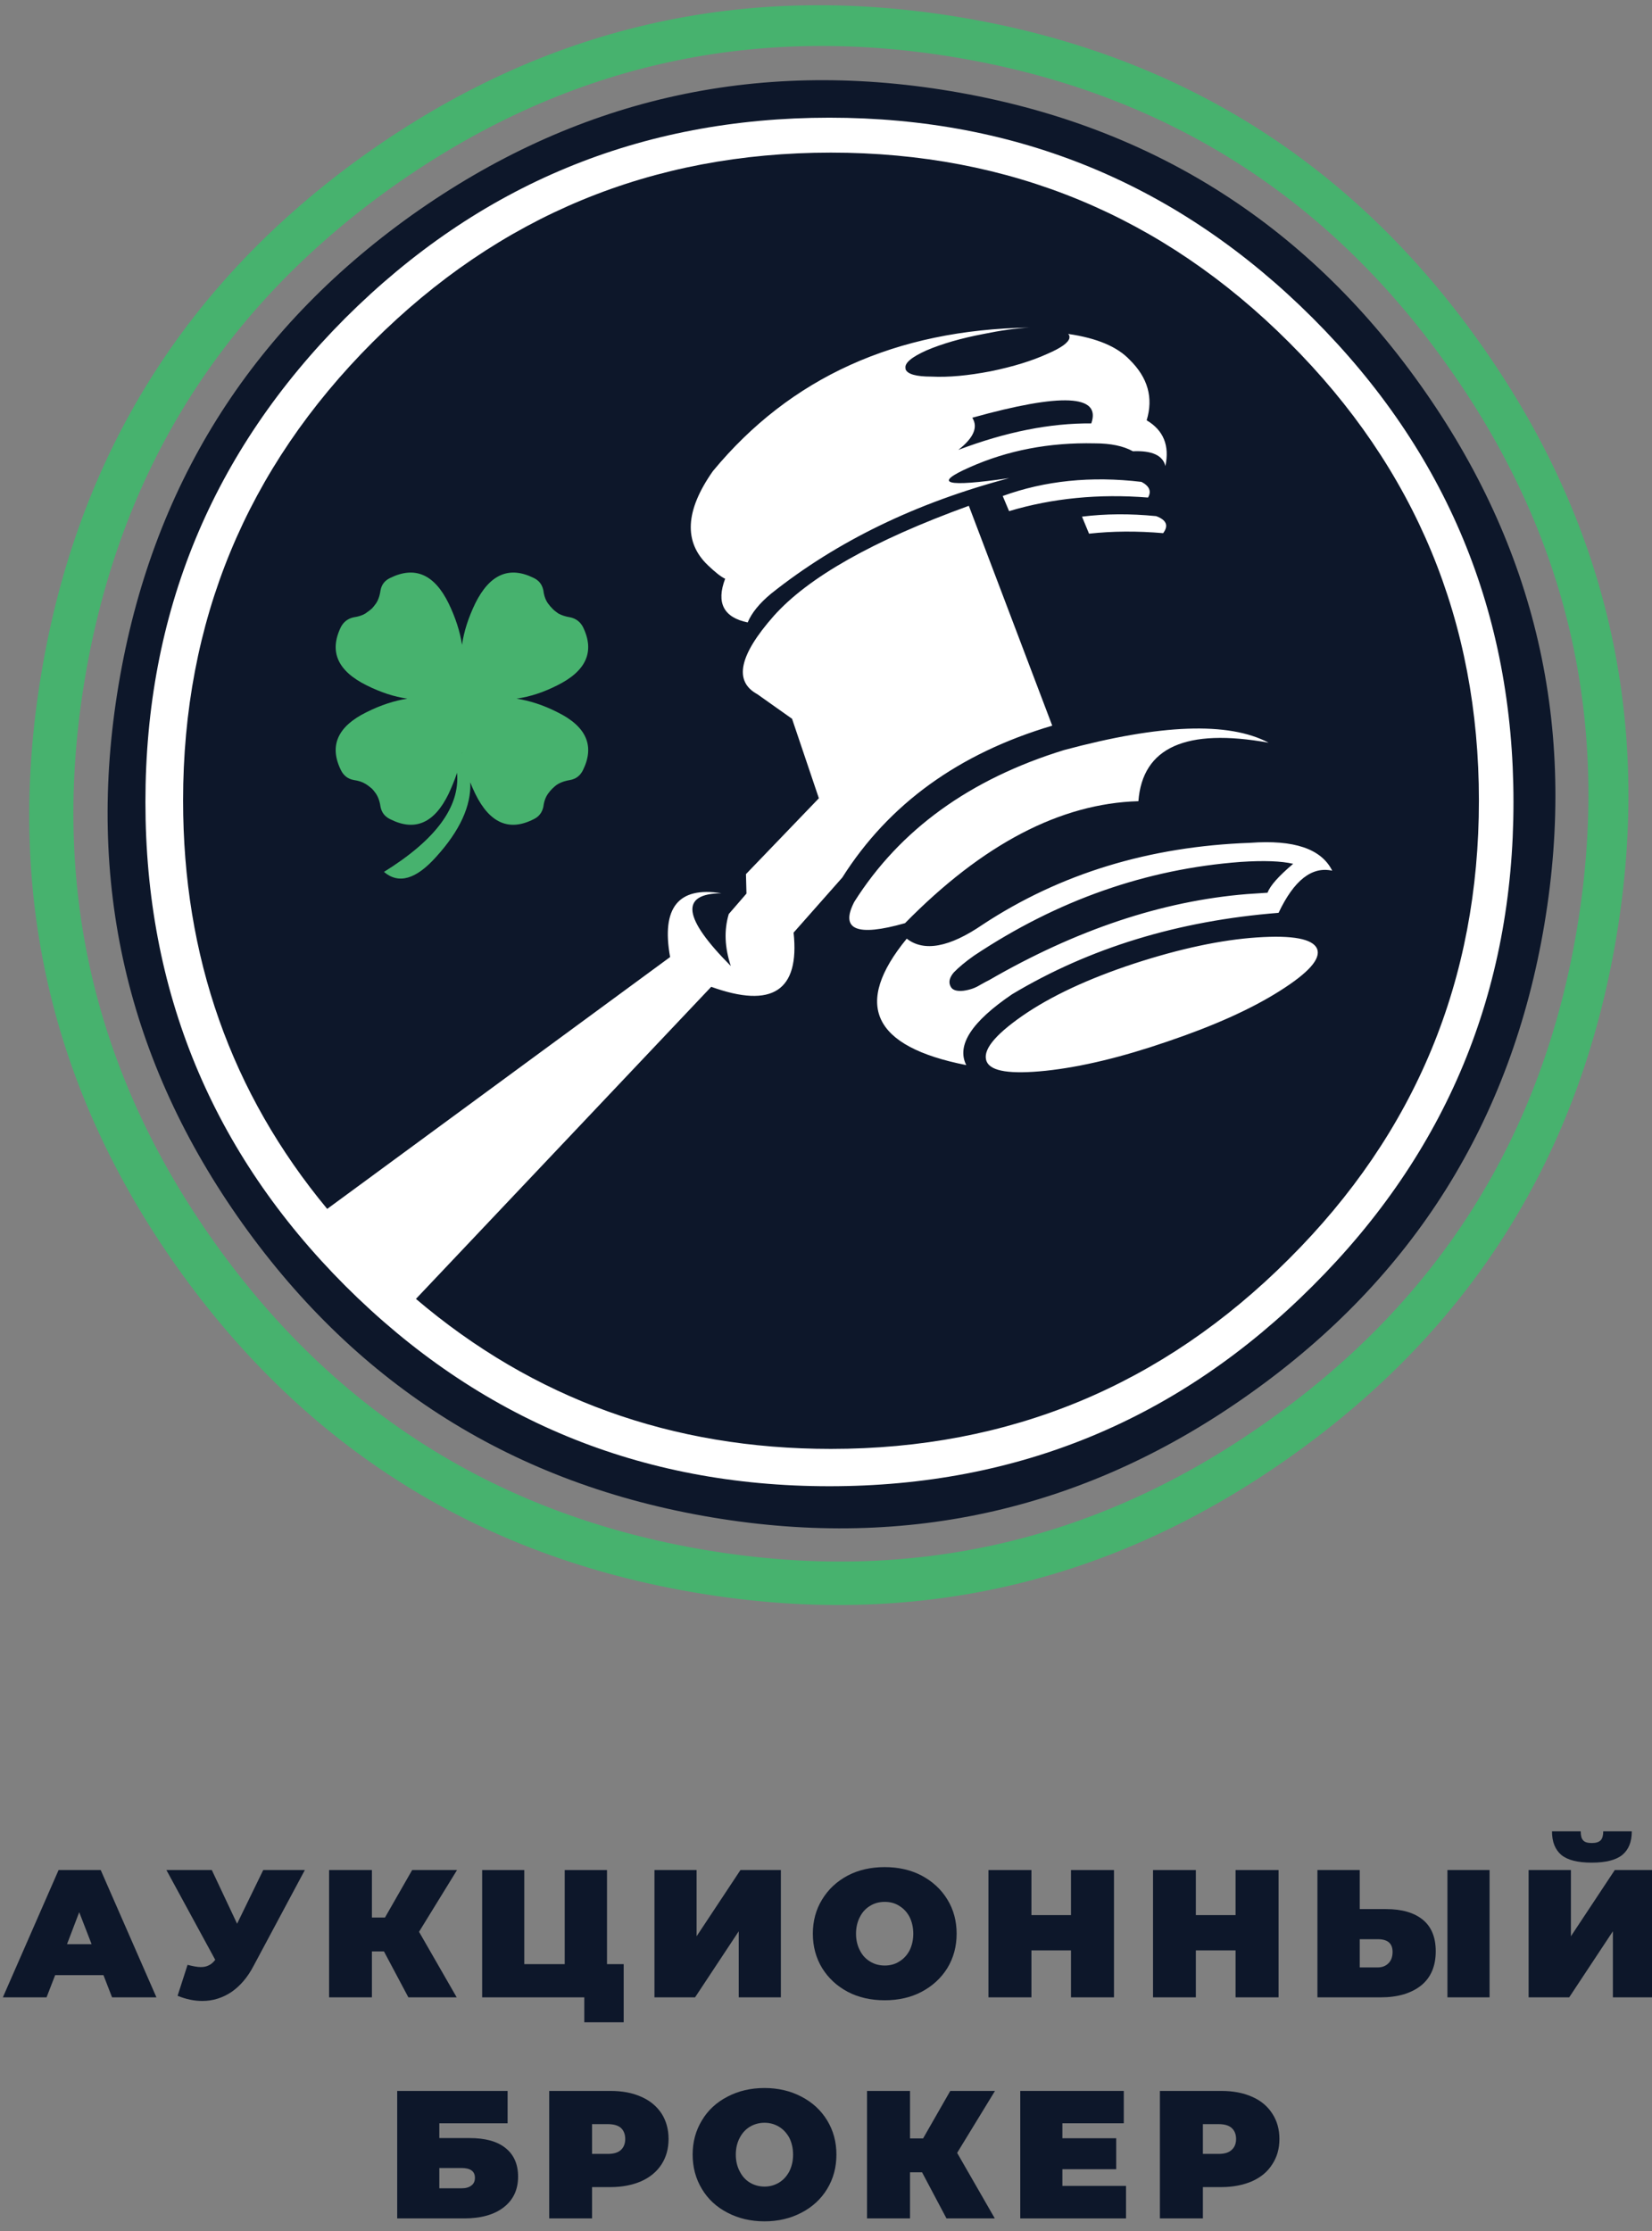 <?xml version="1.0" encoding="UTF-8" standalone="no"?> <!-- Creator: CorelDRAW X7 --> <svg xmlns:inkscape="http://www.inkscape.org/namespaces/inkscape" xmlns:sodipodi="http://sodipodi.sourceforge.net/DTD/sodipodi-0.dtd" xmlns="http://www.w3.org/2000/svg" xmlns:svg="http://www.w3.org/2000/svg" xml:space="preserve" width="100mm" height="135mm" style="clip-rule:evenodd;fill-rule:evenodd;image-rendering:optimizeQuality;shape-rendering:geometricPrecision;text-rendering:geometricPrecision" viewBox="0 0 10000 13500" id="svg106" sodipodi:docname="AU_logo_vertical_2.svg" inkscape:version="1.1.2 (b8e25be833, 2022-02-05)"><rect x="0" y="0" width="10000" height="13500" fill="#808080" stroke="none"/> <defs id="defs4"> <style type="text/css" id="style2"> <![CDATA[ .fil1 {fill:#0D172A} .fil0 {fill:#47B26E} .fil2 {fill:white} .fil3 {fill:#0D172A;fill-rule:nonzero} ]]> </style> </defs> <g id="Слой_x0020_1" inkscape:label="Слой 1" inkscape:groupmode="layer">  <g id="g1101" transform="matrix(1.041,0,0,1.041,-5834.144,-3306.075)"><g id="g39"> <g id="g17"> <g id="g15"> <g id="g13"> <g id="g9"> <path class="fil0" d="m 15003,8624 c 212,-1265 -54,-2419 -799,-3463 -744,-1044 -1748,-1672 -3012,-1884 -1265,-212 -2420,53 -3465,797 -1042,744 -1670,1748 -1882,3014 -212,1265 53,2419 795,3462 745,1044 1750,1673 3016,1885 1263,212 2417,-54 3461,-798 1045,-743 1673,-1748 1886,-3013 z m -987,-3330 c 707,989 959,2083 758,3282 -201,1198 -797,2150 -1787,2853 -989,706 -2082,958 -3279,757 -1198,-201 -2150,-797 -2855,-1786 -704,-988 -956,-2081 -755,-3280 201,-1198 796,-2150 1784,-2855 990,-704 2084,-956 3282,-755 1197,201 2148,796 2852,1784 z" id="path7"></path> </g> <path class="fil1" d="m 14585,8547 c 192,-1145 -49,-2190 -723,-3136 -673,-945 -1582,-1513 -2727,-1705 -1145,-192 -2190,48 -3137,721 -944,674 -1512,1584 -1704,2729 -192,1144 48,2189 721,3133 675,946 1584,1515 2729,1707 1145,192 2189,-49 3134,-723 946,-673 1515,-1582 1707,-2726 z" id="path11"></path> </g> </g> </g> <g id="g37"> <g id="g25"> <g id="g23"> <g id="g21"> <path class="fil2" d="m 13238,10650 c 778,-776 1167,-1713 1167,-2812 0,-1098 -389,-2036 -1167,-2813 -777,-776 -1713,-1165 -2811,-1165 -1099,0 -2037,389 -2815,1165 -775,777 -1162,1715 -1162,2813 0,1099 387,2036 1162,2812 778,777 1716,1165 2815,1165 1098,0 2034,-388 2811,-1165 z M 11723,7394 11238,6116 c -557,202 -935,416 -1135,641 -201,228 -233,379 -95,454 l 202,143 156,462 -424,441 3,113 -103,119 c -28,94 -24,194 12,302 -278,-279 -297,-420 -55,-423 -250,-40 -350,84 -298,371 l -1994,1464 c -559,-674 -838,-1465 -838,-2374 0,-1040 367,-1929 1102,-2664 736,-735 1624,-1102 2665,-1102 1039,0 1927,367 2663,1102 737,735 1105,1624 1105,2664 0,1042 -368,1931 -1105,2665 -736,736 -1624,1104 -2663,1104 -926,0 -1730,-291 -2413,-872 L 9740,8912 c 355,128 515,23 479,-315 l 283,-320 c 271,-428 678,-722 1221,-883 z m -251,-1247 c 251,-75 521,-102 808,-79 21,-36 8,-67 -38,-91 -293,-35 -562,-7 -807,82 z m 344,-1030 c 2,3 5,7 7,11 0,2 0,4 0,5 0,2 0,5 0,8 -7,28 -50,58 -129,92 -88,40 -197,74 -329,101 -130,25 -245,36 -344,31 -90,0 -140,-14 -151,-43 0,-1 0,-3 0,-5 -7,-30 34,-65 121,-104 91,-39 202,-71 333,-96 98,-20 187,-33 267,-37 -777,12 -1391,290 -1841,834 -162,230 -171,413 -29,548 43,41 76,67 100,78 -53,140 -9,225 131,254 23,-55 68,-111 137,-168 383,-305 844,-528 1384,-671 -371,54 -448,33 -230,-63 220,-98 462,-145 727,-139 92,0 166,15 222,46 111,-5 174,24 189,86 25,-119 -11,-208 -109,-266 40,-131 7,-248 -99,-352 -72,-76 -191,-126 -357,-150 z m -558,487 c 520,-145 751,-134 692,33 -238,-2 -496,49 -773,154 89,-70 116,-132 81,-187 z m 2093,2633 c -63,-127 -222,-181 -477,-162 -587,21 -1105,179 -1555,475 -194,133 -342,160 -442,82 -314,383 -199,628 346,735 -58,-115 31,-252 267,-412 451,-270 967,-427 1549,-473 90,-190 194,-271 312,-245 z m -532,-51 c 135,-9 236,-5 305,11 -84,71 -134,127 -149,168 l -120,8 c -492,40 -992,207 -1499,500 -10,5 -28,14 -54,29 -27,17 -59,28 -96,33 -39,4 -64,-4 -74,-25 -13,-24 -7,-51 18,-81 28,-29 67,-62 118,-98 485,-323 1002,-504 1551,-545 z m 444,505 c -25,-58 -142,-80 -350,-66 -208,14 -447,65 -714,152 -267,88 -484,189 -650,304 -165,115 -234,203 -207,266 25,57 139,74 343,53 207,-22 443,-79 708,-170 266,-90 484,-187 653,-294 168,-106 240,-187 217,-245 z m -282,-1198 c -233,-123 -629,-108 -1190,43 -548,169 -954,463 -1219,882 -84,162 14,204 295,124 452,-460 904,-696 1357,-709 24,-313 277,-426 757,-340 z m -613,-1218 c 33,-44 19,-77 -41,-99 -151,-15 -294,-14 -431,3 l 41,99 c 136,-15 280,-16 431,-3 z" id="path19"></path> </g> </g> </g> <g id="g35"> <g id="g33"> <g id="g31"> <g id="g29"> <path class="fil0" d="m 8764,6608 c -7,-34 -25,-58 -57,-73 -142,-70 -255,-21 -339,148 -40,83 -66,163 -77,241 -12,-78 -38,-158 -78,-241 -83,-169 -196,-218 -339,-148 -32,15 -51,39 -57,73 -5,34 -15,62 -31,82 -5,7 -11,14 -18,22 -10,9 -19,16 -28,22 l -11,8 c -18,11 -40,18 -67,22 -34,7 -59,26 -75,56 -70,143 -20,256 150,340 80,40 159,66 236,77 -77,12 -156,38 -236,78 -170,83 -220,196 -150,338 16,32 41,51 75,57 27,4 49,11 67,22 l 11,7 c 9,6 18,14 28,22 7,8 13,15 18,22 16,21 26,48 31,82 6,33 25,58 57,73 143,72 256,23 339,-148 19,-41 36,-82 49,-122 18,197 -123,389 -425,576 86,73 187,43 304,-88 138,-152 204,-297 198,-433 8,22 18,44 29,67 84,171 197,220 339,148 32,-15 50,-40 57,-73 4,-34 15,-61 32,-82 5,-7 11,-14 19,-22 8,-8 17,-16 25,-22 l 11,-7 c 20,-11 43,-18 68,-22 34,-6 59,-25 75,-57 70,-142 20,-255 -150,-338 -79,-40 -158,-66 -236,-78 78,-11 157,-37 236,-77 170,-84 220,-197 150,-340 -16,-30 -41,-49 -75,-56 -25,-4 -48,-11 -68,-22 l -11,-8 c -8,-6 -17,-13 -25,-22 -8,-8 -14,-15 -19,-22 -17,-20 -28,-48 -32,-82 z m -474,945 c 1,-1 1,-2 1,-4 0,2 0,3 0,6 0,-1 0,-2 -1,-2 z" id="path27"></path> </g> </g> </g> </g> </g> </g><path class="fil3" d="m 6206,14657 h -281 l -50,129 h -254 l 324,-740 h 245 l 324,740 h -258 z m -69,-180 -72,-186 -71,186 z" id="path41"></path><path id="1" class="fil3" d="m 7377,14046 -298,557 c -35,67 -78,117 -129,152 -51,34 -108,52 -169,52 -47,0 -95,-10 -144,-30 l 58,-180 c 31,8 57,13 76,13 19,0 34,-3 47,-10 14,-6 26,-17 38,-32 l -284,-522 h 264 l 147,312 152,-312 z"></path><polygon id="2" class="fil3" points="7518,14786 7518,14046 7767,14046 7767,14322 7843,14322 8001,14046 8262,14046 8041,14405 8260,14786 7979,14786 7837,14519 7767,14519 7767,14786 "></polygon><polygon id="3" class="fil3" points="8653,14046 8653,14593 8888,14593 8888,14046 9134,14046 9134,14593 9231,14593 9231,14931 9002,14931 9002,14786 8408,14786 8408,14046 "></polygon><polygon id="4" class="fil3" points="9900,14786 9900,14402 9646,14786 9410,14786 9410,14046 9655,14046 9655,14431 9910,14046 10145,14046 10145,14786 "></polygon><path id="5" class="fil3" d="m 10749,14803 c -80,0 -152,-16 -215,-49 -64,-34 -113,-80 -149,-138 -36,-59 -54,-126 -54,-200 0,-74 18,-141 54,-199 36,-59 85,-105 149,-139 63,-33 135,-49 215,-49 79,0 151,16 214,49 64,34 114,80 150,139 36,58 54,125 54,199 0,74 -18,141 -54,200 -36,58 -86,104 -150,138 -63,33 -135,49 -214,49 z m 0,-202 c 31,0 59,-7 84,-23 25,-15 45,-36 60,-64 14,-28 22,-61 22,-98 0,-37 -8,-70 -22,-98 -15,-28 -35,-49 -60,-64 -25,-16 -53,-23 -84,-23 -31,0 -59,7 -85,23 -25,15 -45,36 -59,64 -15,28 -23,61 -23,98 0,37 8,70 23,98 14,28 34,49 59,64 26,16 54,23 85,23 z"></path><polygon id="6" class="fil3" points="11352,14786 11352,14046 11602,14046 11602,14308 11832,14308 11832,14046 12082,14046 12082,14786 11832,14786 11832,14513 11602,14513 11602,14786 "></polygon><polygon id="7" class="fil3" points="12309,14786 12309,14046 12558,14046 12558,14308 12789,14308 12789,14046 13039,14046 13039,14786 12789,14786 12789,14513 12558,14513 12558,14786 "></polygon><path id="8" class="fil3" d="m 13664,14273 c 93,0 164,21 214,62 50,41 75,102 75,183 0,86 -28,153 -85,199 -58,46 -136,69 -235,69 h -368 v -740 h 246 v 227 z m -48,339 c 25,0 46,-8 62,-24 16,-16 24,-38 24,-66 0,-50 -29,-74 -86,-74 h -105 v 164 z m 405,-566 h 245 v 740 h -245 z"></path><path id="9" class="fil3" d="m 14493,14046 h 246 v 385 l 255,-385 h 235 v 740 h -246 v -384 l -254,384 h -236 z m 367,-43 c -82,0 -141,-15 -177,-45 -36,-31 -54,-76 -54,-137 h 167 c 0,24 4,42 14,52 9,11 26,16 50,16 24,0 41,-5 52,-16 10,-10 15,-28 15,-52 h 166 c 0,61 -18,106 -55,137 -37,30 -96,45 -178,45 z"></path><path id="10" class="fil3" d="m 7914,15330 h 642 v 188 h -397 v 86 h 177 c 90,0 160,19 208,58 48,38 73,94 73,166 0,76 -28,135 -83,178 -55,43 -132,65 -230,65 h -390 z m 373,566 c 25,0 44,-5 58,-16 14,-10 21,-25 21,-45 0,-38 -26,-57 -79,-57 h -128 v 118 z"></path><path id="11" class="fil3" d="m 9154,15330 c 69,0 128,11 179,34 51,22 90,55 118,97 27,42 41,92 41,148 0,57 -14,106 -41,148 -28,43 -67,75 -118,98 -51,22 -110,34 -179,34 h -107 v 182 h -249 v -741 z m -16,366 c 34,0 60,-7 77,-23 16,-15 25,-36 25,-64 0,-27 -9,-49 -25,-64 -17,-15 -43,-22 -77,-22 h -91 v 173 z"></path><path id="12" class="fil3" d="m 10050,16088 c -80,0 -152,-17 -215,-50 -64,-33 -114,-79 -149,-138 -36,-59 -54,-126 -54,-200 0,-74 18,-140 54,-199 35,-59 85,-105 149,-138 63,-33 135,-50 215,-50 79,0 151,17 214,50 64,33 114,79 150,138 36,59 54,125 54,199 0,74 -18,141 -54,200 -36,59 -86,105 -150,138 -63,33 -135,50 -214,50 z m 0,-202 c 31,0 59,-8 84,-23 25,-15 45,-37 60,-65 14,-28 22,-60 22,-98 0,-37 -8,-70 -22,-98 -15,-27 -35,-49 -60,-64 -25,-15 -53,-23 -84,-23 -31,0 -60,8 -85,23 -25,15 -45,37 -59,64 -15,28 -23,61 -23,98 0,38 8,70 23,98 14,28 34,50 59,65 25,15 54,23 85,23 z"></path><polygon id="13" class="fil3" points="10646,16071 10646,15330 10896,15330 10896,15606 10972,15606 11130,15330 11390,15330 11170,15690 11389,16071 11108,16071 10966,15803 10896,15803 10896,16071 "></polygon><polygon id="14" class="fil3" points="11782,15518 11782,15605 12095,15605 12095,15785 11782,15785 11782,15882 12152,15882 12152,16071 11537,16071 11537,15330 12139,15330 12139,15518 "></polygon><path id="15" class="fil3" d="m 12706,15330 c 68,0 128,11 179,34 51,22 90,55 117,97 28,42 42,92 42,148 0,57 -14,106 -42,148 -27,43 -66,75 -117,98 -51,22 -111,34 -179,34 h -107 v 182 h -250 v -741 z m -16,366 c 34,0 59,-7 76,-23 17,-15 26,-36 26,-64 0,-27 -9,-49 -26,-64 -17,-15 -42,-22 -76,-22 h -91 v 173 z"></path></g> </g> </svg> 